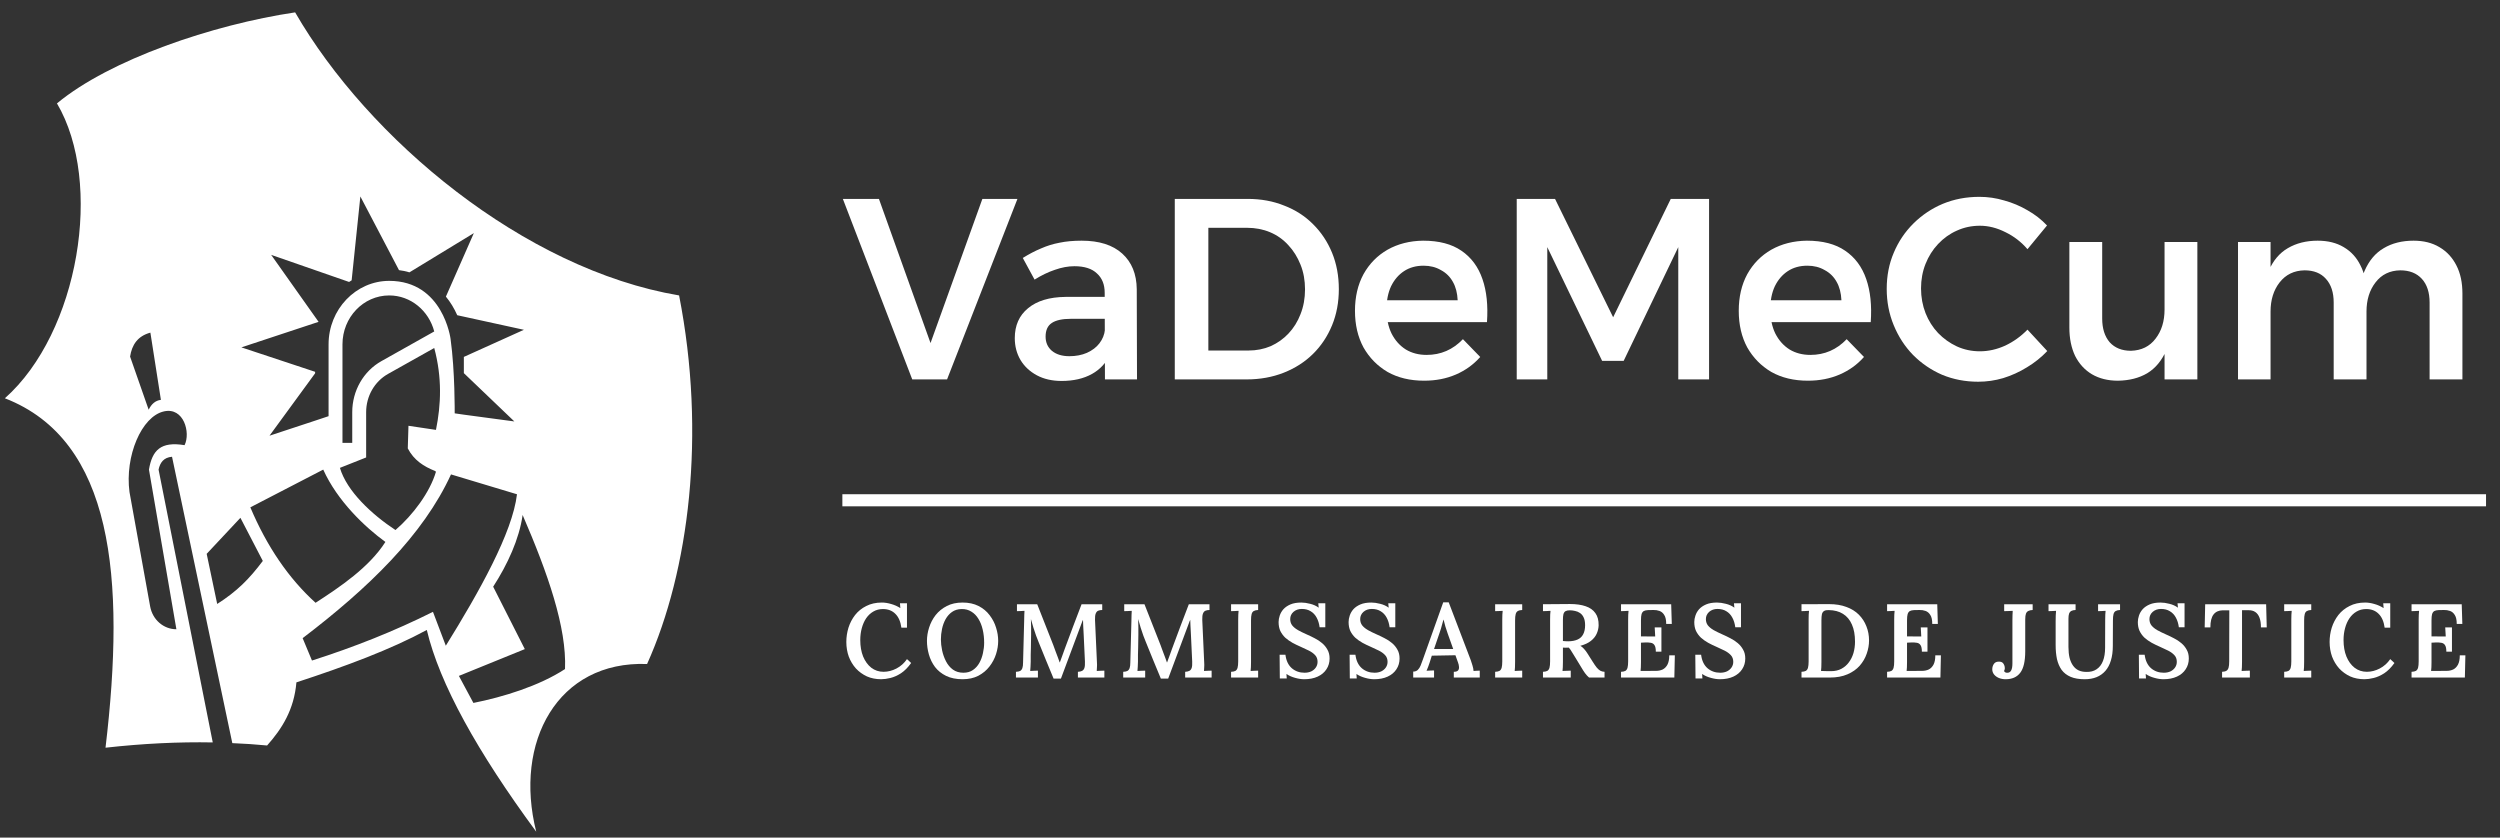<svg width="194" height="65" viewBox="0 0 194 65" fill="none" xmlns="http://www.w3.org/2000/svg">
<rect x="0" y="0" width="194" height="65" fill="#333333" stroke="none"/>
<path d="M181.094 23.479C181.094 22.692 180.893 22.078 180.491 21.638C180.102 21.198 179.551 20.978 178.838 20.978C178.022 20.991 177.375 21.305 176.896 21.918C176.429 22.519 176.195 23.272 176.195 24.179H175.515C175.515 22.886 175.69 21.838 176.04 21.038C176.39 20.224 176.889 19.631 177.537 19.257C178.197 18.87 178.969 18.677 179.85 18.677C180.64 18.677 181.313 18.843 181.871 19.177C182.441 19.511 182.875 19.984 183.173 20.598C183.484 21.198 183.64 21.925 183.64 22.779V29.442H181.094V23.479ZM188.537 23.479C188.537 22.692 188.337 22.078 187.935 21.638C187.533 21.198 186.976 20.978 186.263 20.978C185.447 20.991 184.805 21.305 184.339 21.918C183.873 22.519 183.64 23.272 183.64 24.179H182.96C182.96 22.886 183.135 21.838 183.484 21.038C183.834 20.224 184.333 19.631 184.981 19.257C185.629 18.87 186.399 18.677 187.294 18.677C188.071 18.677 188.738 18.843 189.296 19.177C189.866 19.511 190.306 19.984 190.617 20.598C190.928 21.198 191.084 21.925 191.084 22.779V29.442H188.537V23.479ZM173.669 18.777H176.195V29.442H173.669V18.777Z" fill="white"/>
<path d="M163.13 24.72C163.13 25.494 163.324 26.108 163.713 26.561C164.114 27.001 164.665 27.221 165.365 27.221C166.181 27.195 166.816 26.881 167.27 26.281C167.736 25.681 167.969 24.927 167.969 24.02H168.63C168.63 25.314 168.455 26.368 168.105 27.181C167.756 27.982 167.263 28.575 166.628 28.962C165.994 29.336 165.235 29.529 164.354 29.543C163.577 29.543 162.903 29.376 162.333 29.042C161.775 28.709 161.342 28.235 161.03 27.622C160.733 26.995 160.583 26.261 160.583 25.421V18.777H163.13V24.72ZM167.969 18.777H170.515V29.442H167.969V18.777Z" fill="white"/>
<path d="M157.332 19.337C156.852 18.777 156.282 18.337 155.622 18.017C154.961 17.683 154.3 17.517 153.639 17.517C153.004 17.517 152.409 17.643 151.851 17.897C151.307 18.137 150.821 18.484 150.393 18.937C149.979 19.377 149.655 19.891 149.422 20.478C149.189 21.065 149.072 21.698 149.072 22.379C149.072 23.059 149.189 23.7 149.422 24.3C149.655 24.887 149.979 25.4 150.393 25.84C150.821 26.281 151.307 26.628 151.851 26.881C152.409 27.134 153.004 27.261 153.639 27.261C154.3 27.261 154.954 27.114 155.602 26.821C156.25 26.514 156.827 26.101 157.332 25.58L158.868 27.241C158.414 27.721 157.889 28.142 157.293 28.502C156.711 28.862 156.095 29.142 155.447 29.342C154.812 29.529 154.164 29.622 153.503 29.622C152.506 29.622 151.572 29.442 150.705 29.082C149.849 28.709 149.097 28.195 148.449 27.541C147.815 26.888 147.316 26.121 146.954 25.24C146.59 24.36 146.409 23.419 146.409 22.419C146.409 21.405 146.59 20.471 146.954 19.617C147.316 18.75 147.828 17.99 148.488 17.336C149.15 16.683 149.907 16.176 150.763 15.816C151.631 15.456 152.577 15.275 153.6 15.275C154.261 15.275 154.903 15.369 155.525 15.556C156.16 15.729 156.762 15.982 157.332 16.316C157.902 16.636 158.408 17.03 158.849 17.497L157.332 19.337Z" fill="white"/>
<path d="M142.895 23.299C142.869 22.739 142.746 22.265 142.526 21.878C142.306 21.478 141.995 21.171 141.593 20.958C141.204 20.731 140.757 20.618 140.252 20.618C139.669 20.618 139.163 20.758 138.736 21.038C138.309 21.318 137.972 21.712 137.725 22.218C137.492 22.725 137.375 23.312 137.375 23.979C137.375 24.713 137.505 25.347 137.764 25.88C138.036 26.414 138.406 26.827 138.872 27.121C139.338 27.401 139.876 27.541 140.485 27.541C141.587 27.541 142.526 27.134 143.303 26.32L144.645 27.701C144.126 28.288 143.498 28.742 142.759 29.062C142.02 29.382 141.197 29.542 140.291 29.542C139.202 29.542 138.256 29.315 137.453 28.862C136.662 28.395 136.041 27.761 135.587 26.961C135.147 26.147 134.927 25.2 134.927 24.119C134.927 23.039 135.147 22.092 135.587 21.278C136.041 20.464 136.662 19.831 137.453 19.377C138.256 18.924 139.176 18.69 140.213 18.677C141.444 18.677 142.435 18.937 143.187 19.457C143.951 19.977 144.495 20.711 144.82 21.658C145.143 22.592 145.26 23.706 145.169 25H137.006V23.299H142.895Z" fill="white"/>
<path d="M117.698 15.435H120.671L125.18 24.62L129.651 15.435H132.624V29.442H130.234V19.177L125.997 28.002H124.325L120.069 19.177V29.442H117.698V15.435Z" fill="white"/>
<path d="M113.115 23.299C113.089 22.739 112.966 22.265 112.746 21.878C112.526 21.478 112.215 21.171 111.813 20.958C111.424 20.731 110.977 20.618 110.471 20.618C109.889 20.618 109.383 20.758 108.956 21.038C108.528 21.318 108.192 21.712 107.945 22.218C107.712 22.725 107.595 23.312 107.595 23.979C107.595 24.713 107.724 25.347 107.984 25.88C108.256 26.414 108.625 26.827 109.092 27.121C109.558 27.401 110.096 27.541 110.705 27.541C111.806 27.541 112.746 27.134 113.523 26.32L114.865 27.701C114.346 28.288 113.718 28.742 112.979 29.062C112.24 29.382 111.417 29.542 110.51 29.542C109.422 29.542 108.476 29.315 107.673 28.862C106.882 28.395 106.261 27.761 105.807 26.961C105.367 26.147 105.146 25.2 105.146 24.119C105.146 23.039 105.367 22.092 105.807 21.278C106.261 20.464 106.882 19.831 107.673 19.377C108.476 18.924 109.396 18.69 110.432 18.677C111.664 18.677 112.655 18.937 113.407 19.457C114.171 19.977 114.715 20.711 115.039 21.658C115.363 22.592 115.479 23.706 115.389 25H107.226V23.299H113.115Z" fill="white"/>
<path d="M96.819 15.435C97.856 15.435 98.802 15.609 99.657 15.956C100.525 16.289 101.27 16.77 101.892 17.396C102.527 18.023 103.019 18.764 103.369 19.617C103.719 20.471 103.894 21.412 103.894 22.439C103.894 23.453 103.719 24.387 103.369 25.24C103.019 26.094 102.527 26.834 101.892 27.461C101.257 28.088 100.499 28.575 99.618 28.922C98.737 29.269 97.778 29.442 96.742 29.442H91.163V15.435H96.819ZM96.877 27.201C97.499 27.201 98.076 27.088 98.608 26.861C99.139 26.621 99.598 26.294 99.987 25.881C100.389 25.454 100.7 24.953 100.92 24.38C101.153 23.793 101.27 23.152 101.27 22.459C101.27 21.752 101.153 21.112 100.92 20.538C100.687 19.951 100.37 19.444 99.968 19.017C99.566 18.577 99.093 18.244 98.549 18.017C98.004 17.79 97.409 17.677 96.761 17.677H93.768V27.201H96.877Z" fill="white"/>
<path d="M83.1 24.74C82.44 24.74 81.947 24.846 81.623 25.06C81.299 25.273 81.138 25.627 81.138 26.12C81.138 26.574 81.299 26.941 81.623 27.221C81.96 27.501 82.414 27.641 82.984 27.641C83.489 27.641 83.943 27.554 84.344 27.381C84.759 27.194 85.083 26.947 85.316 26.641C85.562 26.32 85.705 25.967 85.744 25.58L86.171 27.441C85.861 28.135 85.381 28.662 84.733 29.022C84.085 29.382 83.301 29.562 82.381 29.562C81.643 29.562 81.001 29.415 80.457 29.122C79.913 28.828 79.492 28.435 79.194 27.941C78.896 27.434 78.747 26.867 78.747 26.24C78.747 25.253 79.09 24.48 79.777 23.919C80.464 23.346 81.436 23.052 82.692 23.039H86.016V24.74H83.1ZM85.724 22.719C85.724 22.078 85.523 21.578 85.122 21.218C84.733 20.845 84.15 20.658 83.373 20.658C82.893 20.658 82.388 20.751 81.857 20.938C81.338 21.111 80.814 21.365 80.282 21.698L79.369 20.017C79.861 19.711 80.334 19.464 80.788 19.277C81.241 19.077 81.714 18.93 82.207 18.837C82.712 18.73 83.288 18.677 83.936 18.677C85.297 18.677 86.346 19.01 87.085 19.677C87.823 20.344 88.199 21.265 88.212 22.439L88.232 29.442H85.744L85.724 22.719Z" fill="white"/>
<path d="M65.406 15.435H68.205L72.209 26.621L76.232 15.435H78.953L73.492 29.442H70.79L65.406 15.435Z" fill="white"/>
<path d="M189.837 50.571C189.837 50.338 189.803 50.17 189.735 50.067C189.672 49.964 189.576 49.902 189.45 49.88C189.33 49.858 189.182 49.85 189.008 49.856L188.685 49.872V51.376C188.685 51.522 188.682 51.658 188.677 51.782C188.671 51.902 188.663 51.996 188.653 52.067L189.861 52.059C190.046 52.059 190.214 52.023 190.366 51.953C190.519 51.877 190.643 51.752 190.737 51.579C190.832 51.4 190.88 51.159 190.88 50.856H191.314L191.274 52.579H187.136V52.132C187.284 52.127 187.398 52.102 187.476 52.059C187.555 52.01 187.61 51.929 187.643 51.815C187.674 51.696 187.689 51.533 187.689 51.327V48.084C187.689 47.948 187.692 47.818 187.698 47.694C187.708 47.569 187.716 47.471 187.721 47.401C187.632 47.406 187.529 47.412 187.413 47.417C187.298 47.417 187.205 47.42 187.136 47.425V46.889H191.03L191.077 48.417H190.643C190.643 48.108 190.592 47.878 190.492 47.726C190.398 47.569 190.274 47.463 190.121 47.409C189.969 47.355 189.811 47.33 189.647 47.336L189.237 47.344C189.095 47.349 188.985 47.374 188.905 47.417C188.827 47.461 188.768 47.539 188.731 47.653C188.7 47.761 188.685 47.924 188.685 48.141V49.384L189.79 49.392L189.75 48.685H190.272V50.571H189.837Z" fill="white"/>
<path d="M185.049 48.709C184.986 48.237 184.83 47.88 184.584 47.636C184.336 47.386 184.015 47.262 183.62 47.262C183.341 47.262 183.091 47.327 182.87 47.457C182.654 47.581 182.47 47.755 182.318 47.977C182.17 48.194 182.056 48.449 181.978 48.741C181.899 49.029 181.859 49.337 181.859 49.668C181.859 50.15 181.933 50.576 182.081 50.944C182.233 51.313 182.444 51.603 182.712 51.814C182.986 52.025 183.305 52.131 183.668 52.131C184.005 52.131 184.336 52.047 184.662 51.879C184.994 51.706 185.268 51.462 185.483 51.147L185.808 51.448C185.56 51.795 185.297 52.06 185.018 52.245C184.739 52.424 184.465 52.546 184.196 52.611C183.933 52.676 183.694 52.708 183.478 52.708C183.072 52.708 182.704 52.635 182.373 52.489C182.047 52.337 181.762 52.131 181.52 51.871C181.283 51.605 181.099 51.299 180.967 50.952C180.841 50.6 180.778 50.221 180.778 49.814C180.778 49.44 180.832 49.072 180.943 48.709C181.059 48.346 181.231 48.018 181.457 47.725C181.688 47.432 181.978 47.199 182.325 47.026C182.672 46.847 183.075 46.758 183.534 46.758C183.765 46.758 184.007 46.796 184.259 46.872C184.512 46.942 184.749 47.048 184.97 47.189L184.938 46.815H185.483V48.709H185.049Z" fill="white"/>
<path d="M179.353 47.336C179.211 47.341 179.098 47.368 179.014 47.417C178.935 47.461 178.879 47.539 178.848 47.653C178.816 47.767 178.801 47.929 178.801 48.141V51.368C178.801 51.514 178.798 51.65 178.793 51.774C178.788 51.899 178.779 51.996 178.769 52.067C178.859 52.061 178.961 52.056 179.077 52.051C179.193 52.045 179.285 52.042 179.353 52.042V52.579H177.253V52.132C177.401 52.127 177.513 52.102 177.592 52.059C177.672 52.01 177.727 51.929 177.758 51.815C177.79 51.696 177.806 51.533 177.806 51.327V48.084C177.806 47.948 177.809 47.818 177.814 47.694C177.824 47.569 177.832 47.471 177.837 47.401C177.748 47.406 177.646 47.412 177.529 47.417C177.413 47.417 177.321 47.42 177.253 47.425V46.889H179.353V47.336Z" fill="white"/>
<path d="M175.449 48.685C175.449 48.382 175.412 48.133 175.339 47.937C175.265 47.737 175.154 47.588 175.007 47.49C174.865 47.393 174.683 47.347 174.463 47.352H173.981V51.368C173.981 51.514 173.978 51.65 173.973 51.774C173.967 51.899 173.959 51.996 173.949 52.067C174.049 52.061 174.162 52.056 174.289 52.051C174.42 52.045 174.52 52.042 174.589 52.042V52.579H172.433V52.132C172.58 52.127 172.694 52.099 172.772 52.051C172.851 52.002 172.906 51.92 172.938 51.807C172.97 51.693 172.986 51.533 172.986 51.327L172.994 47.36H172.48C172.17 47.366 171.933 47.474 171.77 47.685C171.607 47.897 171.525 48.23 171.525 48.685H171.083L171.122 46.889H175.852L175.899 48.685H175.449Z" fill="white"/>
<path d="M169.079 48.676C169.042 48.389 168.965 48.14 168.849 47.928C168.734 47.712 168.578 47.546 168.383 47.432C168.194 47.313 167.965 47.254 167.696 47.254C167.439 47.254 167.222 47.33 167.049 47.481C166.88 47.633 166.796 47.82 166.796 48.042C166.796 48.226 166.846 48.386 166.946 48.522C167.051 48.657 167.202 48.782 167.396 48.896C167.591 49.004 167.823 49.118 168.092 49.237C168.292 49.324 168.494 49.421 168.699 49.53C168.905 49.633 169.094 49.757 169.268 49.904C169.442 50.05 169.581 50.221 169.687 50.416C169.796 50.605 169.852 50.833 169.852 51.099C169.852 51.413 169.77 51.692 169.607 51.936C169.45 52.18 169.223 52.369 168.928 52.505C168.634 52.64 168.286 52.708 167.886 52.708C167.665 52.708 167.43 52.673 167.183 52.602C166.936 52.537 166.709 52.437 166.505 52.302L166.528 52.651H165.991L165.975 50.806H166.425C166.483 51.267 166.649 51.616 166.922 51.855C167.196 52.088 167.525 52.204 167.91 52.204C168.104 52.204 168.278 52.169 168.431 52.099C168.583 52.023 168.702 51.922 168.786 51.798C168.876 51.668 168.92 51.521 168.92 51.359C168.92 51.147 168.857 50.974 168.731 50.839C168.605 50.703 168.444 50.587 168.249 50.489C168.055 50.391 167.852 50.297 167.641 50.204C167.404 50.102 167.181 49.993 166.97 49.879C166.759 49.76 166.573 49.627 166.409 49.481C166.252 49.329 166.125 49.156 166.031 48.961C165.941 48.766 165.896 48.535 165.896 48.27C165.896 48.113 165.926 47.947 165.983 47.774C166.041 47.595 166.135 47.43 166.268 47.278C166.404 47.126 166.586 47.002 166.812 46.904C167.039 46.807 167.32 46.758 167.657 46.758C167.867 46.758 168.097 46.79 168.344 46.855C168.597 46.915 168.817 47.015 169.008 47.156L168.976 46.815H169.521V48.676H169.079Z" fill="white"/>
<path d="M161.065 47.336C160.928 47.341 160.818 47.366 160.734 47.409C160.655 47.452 160.597 47.523 160.56 47.62C160.529 47.712 160.512 47.845 160.512 48.019V50.197C160.512 50.522 160.542 50.807 160.6 51.051C160.663 51.289 160.752 51.49 160.868 51.652C160.984 51.815 161.126 51.937 161.294 52.018C161.468 52.099 161.668 52.14 161.895 52.14C162.21 52.151 162.476 52.083 162.692 51.937C162.913 51.791 163.079 51.576 163.189 51.295C163.3 51.013 163.356 50.669 163.356 50.262L163.363 48.084C163.363 47.948 163.365 47.818 163.371 47.694C163.376 47.569 163.384 47.471 163.394 47.401C163.305 47.406 163.202 47.412 163.086 47.417C162.971 47.417 162.879 47.42 162.811 47.425V46.889H164.516V47.336C164.373 47.341 164.261 47.368 164.176 47.417C164.098 47.461 164.042 47.539 164.01 47.653C163.979 47.767 163.964 47.929 163.964 48.141L163.955 50.124C163.955 50.552 163.905 50.929 163.805 51.254C163.71 51.574 163.568 51.842 163.379 52.059C163.189 52.276 162.96 52.438 162.692 52.547C162.423 52.655 162.118 52.709 161.776 52.709C161.339 52.709 160.973 52.647 160.679 52.522C160.389 52.397 160.157 52.219 159.984 51.986C159.815 51.747 159.695 51.468 159.621 51.148C159.552 50.823 159.518 50.46 159.518 50.059V48.197C159.518 48.057 159.521 47.91 159.526 47.758C159.536 47.601 159.544 47.482 159.55 47.401C159.459 47.406 159.358 47.412 159.241 47.417C159.125 47.417 159.033 47.42 158.965 47.425V46.889H161.065V47.336Z" fill="white"/>
<path d="M155.634 52.709C155.445 52.709 155.271 52.676 155.113 52.611C154.96 52.547 154.837 52.457 154.742 52.343C154.647 52.224 154.6 52.089 154.6 51.937C154.6 51.785 154.64 51.65 154.718 51.53C154.797 51.411 154.916 51.349 155.074 51.343C155.253 51.333 155.379 51.379 155.453 51.482C155.527 51.584 155.566 51.696 155.571 51.815C155.576 51.853 155.574 51.896 155.563 51.945C155.553 51.994 155.537 52.037 155.516 52.075C155.542 52.129 155.584 52.167 155.642 52.189C155.705 52.205 155.75 52.211 155.776 52.205C155.902 52.205 155.998 52.148 156.061 52.034C156.129 51.92 156.164 51.734 156.164 51.473V48.124C156.164 47.989 156.166 47.856 156.171 47.726C156.176 47.596 156.182 47.488 156.187 47.401C156.087 47.406 155.971 47.412 155.839 47.417C155.713 47.417 155.608 47.42 155.524 47.425V46.889H157.734V47.336C157.597 47.341 157.488 47.366 157.403 47.409C157.319 47.447 157.255 47.517 157.214 47.62C157.177 47.723 157.158 47.875 157.158 48.076V50.539C157.158 51.314 157.029 51.869 156.772 52.205C156.518 52.541 156.139 52.709 155.634 52.709Z" fill="white"/>
<path d="M149.138 50.571C149.138 50.338 149.104 50.17 149.035 50.067C148.972 49.964 148.878 49.902 148.751 49.88C148.63 49.858 148.482 49.85 148.309 49.856L147.985 49.872V51.376C147.985 51.522 147.983 51.658 147.977 51.782C147.972 51.902 147.965 51.996 147.954 52.067L149.161 52.059C149.346 52.059 149.515 52.023 149.667 51.953C149.82 51.877 149.943 51.752 150.038 51.579C150.133 51.4 150.18 51.159 150.18 50.856H150.614L150.576 52.579H146.438V52.132C146.585 52.127 146.698 52.102 146.778 52.059C146.856 52.01 146.912 51.929 146.943 51.815C146.975 51.696 146.99 51.533 146.99 51.327V48.084C146.99 47.948 146.993 47.818 146.998 47.694C147.009 47.569 147.017 47.471 147.022 47.401C146.932 47.406 146.83 47.412 146.715 47.417C146.598 47.417 146.506 47.42 146.438 47.425V46.889H150.331L150.377 48.417H149.943C149.943 48.108 149.894 47.878 149.794 47.726C149.699 47.569 149.575 47.463 149.423 47.409C149.27 47.355 149.112 47.33 148.949 47.336L148.538 47.344C148.396 47.349 148.285 47.374 148.207 47.417C148.128 47.461 148.07 47.539 148.033 47.653C148.002 47.761 147.985 47.924 147.985 48.141V49.384L149.09 49.392L149.052 48.685H149.572V50.571H149.138Z" fill="white"/>
<path d="M139.796 52.131C139.944 52.126 140.056 52.101 140.135 52.058C140.215 52.009 140.27 51.928 140.301 51.814C140.333 51.695 140.349 51.532 140.349 51.326V48.083C140.349 47.947 140.351 47.818 140.356 47.693C140.367 47.568 140.375 47.471 140.38 47.4C140.29 47.406 140.188 47.411 140.072 47.416C139.956 47.416 139.864 47.419 139.796 47.425V46.888L141.944 46.88C142.449 46.88 142.893 46.953 143.278 47.099C143.668 47.24 143.991 47.441 144.249 47.701C144.507 47.961 144.702 48.262 144.833 48.603C144.97 48.945 145.038 49.31 145.038 49.701C145.038 50.042 144.978 50.383 144.857 50.725C144.741 51.066 144.559 51.378 144.313 51.66C144.07 51.936 143.754 52.158 143.365 52.326C142.981 52.494 142.522 52.578 141.991 52.578H139.796V52.131ZM141.343 51.367C141.343 51.513 141.34 51.649 141.335 51.773C141.331 51.898 141.322 51.996 141.312 52.066C141.396 52.066 141.488 52.069 141.588 52.074C141.688 52.074 141.785 52.077 141.88 52.082C141.975 52.082 142.046 52.082 142.093 52.082C142.399 52.082 142.667 52.02 142.899 51.895C143.13 51.771 143.323 51.603 143.475 51.392C143.634 51.18 143.751 50.939 143.831 50.668C143.909 50.392 143.949 50.102 143.949 49.798C143.949 49.262 143.868 48.815 143.705 48.457C143.546 48.094 143.317 47.82 143.017 47.636C142.718 47.446 142.347 47.349 141.904 47.343C141.757 47.338 141.64 47.359 141.557 47.408C141.472 47.457 141.414 47.538 141.383 47.652C141.357 47.766 141.343 47.926 141.343 48.132V51.367Z" fill="white"/>
<path d="M134.658 48.676C134.621 48.389 134.546 48.14 134.429 47.928C134.314 47.712 134.158 47.546 133.964 47.432C133.774 47.313 133.545 47.254 133.277 47.254C133.019 47.254 132.803 47.33 132.629 47.481C132.461 47.633 132.377 47.82 132.377 48.042C132.377 48.226 132.426 48.386 132.526 48.522C132.632 48.657 132.782 48.782 132.977 48.896C133.171 49.004 133.403 49.118 133.672 49.237C133.872 49.324 134.075 49.421 134.28 49.53C134.485 49.633 134.674 49.757 134.848 49.904C135.022 50.05 135.162 50.221 135.266 50.416C135.377 50.605 135.433 50.833 135.433 51.099C135.433 51.413 135.351 51.692 135.188 51.936C135.029 52.18 134.803 52.369 134.509 52.505C134.214 52.64 133.867 52.708 133.467 52.708C133.245 52.708 133.011 52.673 132.763 52.602C132.516 52.537 132.289 52.437 132.084 52.302L132.108 52.651H131.572L131.555 50.806H132.006C132.063 51.267 132.229 51.616 132.503 51.855C132.777 52.088 133.105 52.204 133.49 52.204C133.685 52.204 133.858 52.169 134.011 52.099C134.164 52.023 134.282 51.922 134.366 51.798C134.455 51.668 134.501 51.521 134.501 51.359C134.501 51.147 134.438 50.974 134.311 50.839C134.184 50.703 134.024 50.587 133.83 50.489C133.635 50.391 133.432 50.297 133.222 50.204C132.985 50.102 132.76 49.993 132.551 49.879C132.34 49.76 132.153 49.627 131.99 49.481C131.832 49.329 131.706 49.156 131.61 48.961C131.521 48.766 131.476 48.535 131.476 48.27C131.476 48.113 131.505 47.947 131.564 47.774C131.621 47.595 131.716 47.43 131.847 47.278C131.984 47.126 132.166 47.002 132.392 46.904C132.619 46.807 132.9 46.758 133.237 46.758C133.448 46.758 133.676 46.79 133.924 46.855C134.177 46.915 134.398 47.015 134.587 47.156L134.555 46.815H135.1V48.676H134.658Z" fill="white"/>
<path d="M128.492 50.571C128.492 50.338 128.458 50.17 128.39 50.067C128.326 49.964 128.231 49.902 128.105 49.88C127.984 49.858 127.837 49.85 127.663 49.856L127.339 49.872V51.376C127.339 51.522 127.337 51.658 127.331 51.782C127.326 51.902 127.318 51.996 127.308 52.067L128.516 52.059C128.699 52.059 128.868 52.023 129.021 51.953C129.173 51.877 129.297 51.752 129.392 51.579C129.486 51.4 129.534 51.159 129.534 50.856H129.968L129.929 52.579H125.791V52.132C125.939 52.127 126.052 52.102 126.131 52.059C126.21 52.01 126.265 51.929 126.296 51.815C126.328 51.696 126.344 51.533 126.344 51.327V48.084C126.344 47.948 126.347 47.818 126.352 47.694C126.362 47.569 126.37 47.471 126.376 47.401C126.287 47.406 126.184 47.412 126.068 47.417C125.952 47.417 125.86 47.42 125.791 47.425V46.889H129.684L129.731 48.417H129.297C129.297 48.108 129.247 47.878 129.147 47.726C129.052 47.569 128.929 47.463 128.776 47.409C128.624 47.355 128.465 47.33 128.302 47.336L127.891 47.344C127.749 47.349 127.639 47.374 127.56 47.417C127.481 47.461 127.423 47.539 127.386 47.653C127.355 47.761 127.339 47.924 127.339 48.141V49.384L128.444 49.392L128.405 48.685H128.926V50.571H128.492Z" fill="white"/>
<path d="M119.735 52.579V52.132C119.883 52.126 119.996 52.102 120.075 52.058C120.154 52.01 120.209 51.928 120.241 51.815C120.272 51.695 120.288 51.533 120.288 51.327V48.083C120.288 47.948 120.29 47.818 120.295 47.693C120.306 47.569 120.314 47.471 120.32 47.401C120.23 47.406 120.127 47.411 120.012 47.417C119.896 47.417 119.804 47.419 119.735 47.425V46.888C120.083 46.883 120.43 46.88 120.777 46.88C121.13 46.875 121.48 46.872 121.827 46.872C122.307 46.872 122.712 46.929 123.043 47.043C123.38 47.157 123.633 47.336 123.802 47.579C123.976 47.818 124.059 48.132 124.054 48.522C124.049 48.745 123.999 48.961 123.904 49.173C123.81 49.384 123.659 49.571 123.454 49.733C123.249 49.896 122.975 50.023 122.633 50.116C122.733 50.17 122.828 50.248 122.917 50.351C123.012 50.454 123.099 50.568 123.177 50.693L123.604 51.367C123.71 51.535 123.807 51.676 123.896 51.79C123.985 51.898 124.078 51.983 124.173 52.042C124.267 52.096 124.381 52.126 124.512 52.132V52.579H123.312C123.202 52.486 123.096 52.373 122.997 52.237C122.901 52.102 122.801 51.945 122.696 51.766L122.127 50.831C122.059 50.717 121.993 50.611 121.93 50.514C121.873 50.411 121.807 50.324 121.733 50.254C121.648 50.259 121.573 50.262 121.504 50.262C121.436 50.262 121.362 50.259 121.283 50.254V51.359C121.283 51.511 121.28 51.649 121.274 51.774C121.27 51.898 121.262 51.996 121.251 52.066C121.309 52.061 121.377 52.058 121.456 52.058C121.541 52.053 121.622 52.05 121.701 52.05C121.78 52.045 121.844 52.042 121.89 52.042V52.579H119.735ZM121.693 49.766C121.988 49.761 122.23 49.715 122.42 49.628C122.615 49.541 122.76 49.406 122.854 49.221C122.954 49.037 123.004 48.801 123.004 48.514C123.004 48.27 122.967 48.072 122.894 47.921C122.825 47.769 122.73 47.653 122.609 47.571C122.493 47.49 122.364 47.436 122.222 47.409C122.085 47.376 121.949 47.36 121.812 47.36C121.675 47.36 121.567 47.382 121.488 47.425C121.409 47.468 121.354 47.547 121.322 47.661C121.296 47.769 121.283 47.918 121.283 48.108V49.742C121.346 49.747 121.411 49.752 121.48 49.758C121.548 49.763 121.619 49.766 121.693 49.766Z" fill="white"/>
<path d="M118.123 47.336C117.982 47.341 117.868 47.368 117.784 47.417C117.705 47.461 117.65 47.539 117.618 47.653C117.587 47.767 117.571 47.929 117.571 48.141V51.368C117.571 51.514 117.569 51.65 117.563 51.774C117.558 51.899 117.55 51.996 117.54 52.067C117.629 52.061 117.732 52.056 117.848 52.051C117.963 52.045 118.055 52.042 118.123 52.042V52.579H116.023V52.132C116.171 52.127 116.284 52.102 116.363 52.059C116.442 52.01 116.497 51.929 116.529 51.815C116.561 51.696 116.576 51.533 116.576 51.327V48.084C116.576 47.948 116.579 47.818 116.584 47.694C116.595 47.569 116.602 47.471 116.608 47.401C116.518 47.406 116.416 47.412 116.3 47.417C116.184 47.417 116.091 47.42 116.023 47.425V46.889H118.123V47.336Z" fill="white"/>
<path d="M109.665 52.579V52.115C109.813 52.115 109.931 52.072 110.021 51.985C110.11 51.899 110.184 51.785 110.241 51.644C110.299 51.498 110.36 51.335 110.423 51.156L111.994 46.742H112.421L114.134 51.237C114.165 51.33 114.208 51.46 114.26 51.628C114.313 51.796 114.342 51.942 114.347 52.067C114.436 52.061 114.524 52.056 114.608 52.05C114.692 52.045 114.765 52.042 114.829 52.042V52.579H112.815V52.132C112.978 52.132 113.089 52.096 113.147 52.026C113.205 51.956 113.229 51.864 113.218 51.75C113.212 51.636 113.186 51.519 113.139 51.4L112.941 50.847L111.109 50.88L110.937 51.425C110.904 51.517 110.868 51.622 110.826 51.742C110.783 51.855 110.741 51.958 110.7 52.05C110.794 52.045 110.897 52.04 111.007 52.034C111.123 52.029 111.215 52.026 111.283 52.026V52.579H109.665ZM111.283 50.36H112.768L112.342 49.165C112.279 48.98 112.218 48.796 112.16 48.612C112.107 48.422 112.062 48.249 112.025 48.092H112.01C111.979 48.2 111.939 48.341 111.891 48.514C111.85 48.688 111.789 48.886 111.71 49.108L111.283 50.36Z" fill="white"/>
<path d="M107.833 48.676C107.796 48.389 107.72 48.14 107.604 47.928C107.488 47.712 107.333 47.546 107.138 47.432C106.948 47.313 106.72 47.254 106.451 47.254C106.194 47.254 105.977 47.33 105.804 47.481C105.635 47.633 105.551 47.82 105.551 48.042C105.551 48.226 105.601 48.386 105.701 48.522C105.806 48.657 105.957 48.782 106.151 48.896C106.346 49.004 106.577 49.118 106.846 49.237C107.046 49.324 107.248 49.421 107.454 49.53C107.659 49.633 107.849 49.757 108.023 49.904C108.196 50.05 108.335 50.221 108.441 50.416C108.551 50.605 108.606 50.833 108.606 51.099C108.606 51.413 108.525 51.692 108.362 51.936C108.204 52.18 107.978 52.369 107.683 52.505C107.388 52.64 107.041 52.708 106.64 52.708C106.42 52.708 106.185 52.673 105.938 52.602C105.69 52.537 105.464 52.437 105.259 52.302L105.282 52.651H104.745L104.73 50.806H105.18C105.238 51.267 105.404 51.616 105.678 51.855C105.951 52.088 106.28 52.204 106.665 52.204C106.859 52.204 107.033 52.169 107.185 52.099C107.338 52.023 107.456 51.922 107.541 51.798C107.63 51.668 107.675 51.521 107.675 51.359C107.675 51.147 107.612 50.974 107.485 50.839C107.359 50.703 107.199 50.587 107.004 50.489C106.809 50.391 106.606 50.297 106.396 50.204C106.159 50.102 105.935 49.993 105.724 49.879C105.515 49.76 105.327 49.627 105.164 49.481C105.007 49.329 104.879 49.156 104.785 48.961C104.696 48.766 104.651 48.535 104.651 48.27C104.651 48.113 104.68 47.947 104.738 47.774C104.796 47.595 104.89 47.43 105.022 47.278C105.159 47.126 105.341 47.002 105.567 46.904C105.793 46.807 106.075 46.758 106.411 46.758C106.622 46.758 106.851 46.79 107.099 46.855C107.351 46.915 107.572 47.015 107.762 47.156L107.73 46.815H108.275V48.676H107.833Z" fill="white"/>
<path d="M102.402 48.676C102.365 48.389 102.288 48.14 102.172 47.928C102.057 47.712 101.901 47.546 101.707 47.432C101.517 47.313 101.288 47.254 101.019 47.254C100.762 47.254 100.546 47.33 100.372 47.481C100.203 47.633 100.12 47.82 100.12 48.042C100.12 48.226 100.169 48.386 100.269 48.522C100.374 48.657 100.525 48.782 100.719 48.896C100.914 49.004 101.146 49.118 101.415 49.237C101.615 49.324 101.817 49.421 102.023 49.53C102.228 49.633 102.417 49.757 102.591 49.904C102.765 50.05 102.904 50.221 103.01 50.416C103.12 50.605 103.176 50.833 103.176 51.099C103.176 51.413 103.094 51.692 102.931 51.936C102.773 52.18 102.546 52.369 102.251 52.505C101.957 52.64 101.609 52.708 101.209 52.708C100.988 52.708 100.754 52.673 100.506 52.602C100.259 52.537 100.032 52.437 99.828 52.302L99.851 52.651H99.314L99.298 50.806H99.749C99.806 51.267 99.972 51.616 100.246 51.855C100.52 52.088 100.848 52.204 101.233 52.204C101.427 52.204 101.601 52.169 101.754 52.099C101.906 52.023 102.025 51.922 102.109 51.798C102.199 51.668 102.243 51.521 102.243 51.359C102.243 51.147 102.18 50.974 102.054 50.839C101.928 50.703 101.767 50.587 101.572 50.489C101.378 50.391 101.175 50.297 100.964 50.204C100.728 50.102 100.504 49.993 100.293 49.879C100.083 49.76 99.895 49.627 99.732 49.481C99.575 49.329 99.449 49.156 99.353 48.961C99.264 48.766 99.219 48.535 99.219 48.27C99.219 48.113 99.249 47.947 99.306 47.774C99.364 47.595 99.459 47.43 99.591 47.278C99.728 47.126 99.909 47.002 100.135 46.904C100.362 46.807 100.643 46.758 100.981 46.758C101.19 46.758 101.42 46.79 101.667 46.855C101.92 46.915 102.141 47.015 102.331 47.156L102.299 46.815H102.844V48.676H102.402Z" fill="white"/>
<path d="M97.631 47.336C97.489 47.341 97.376 47.368 97.292 47.417C97.213 47.461 97.157 47.539 97.126 47.653C97.094 47.767 97.079 47.929 97.079 48.141V51.368C97.079 51.514 97.076 51.65 97.071 51.774C97.065 51.899 97.058 51.996 97.047 52.067C97.137 52.061 97.239 52.056 97.355 52.051C97.471 52.045 97.563 52.042 97.631 52.042V52.579H95.531V52.132C95.678 52.127 95.792 52.102 95.871 52.059C95.95 52.01 96.005 51.929 96.036 51.815C96.068 51.696 96.084 51.533 96.084 51.327V48.084C96.084 47.948 96.086 47.818 96.092 47.694C96.102 47.569 96.11 47.471 96.115 47.401C96.026 47.406 95.923 47.412 95.807 47.417C95.692 47.417 95.6 47.42 95.531 47.425V46.889H97.631V47.336Z" fill="white"/>
<path d="M90.082 52.66C89.887 52.178 89.69 51.701 89.49 51.23C89.295 50.753 89.1 50.273 88.906 49.791C88.853 49.666 88.793 49.512 88.724 49.327C88.656 49.143 88.587 48.94 88.519 48.718C88.45 48.496 88.385 48.268 88.321 48.035C88.332 48.257 88.337 48.468 88.337 48.669C88.342 48.864 88.342 49.054 88.337 49.238C88.337 49.384 88.335 49.544 88.329 49.718C88.329 49.891 88.327 50.07 88.321 50.254C88.316 50.438 88.311 50.625 88.306 50.815C88.306 50.999 88.306 51.178 88.306 51.352C88.3 51.487 88.295 51.62 88.29 51.75C88.284 51.88 88.277 51.986 88.266 52.067C88.361 52.061 88.466 52.056 88.582 52.051C88.703 52.045 88.798 52.042 88.866 52.042V52.579H87.161V52.132C87.297 52.127 87.405 52.105 87.484 52.067C87.563 52.023 87.621 51.95 87.658 51.847C87.695 51.744 87.713 51.598 87.713 51.408L87.8 48.1C87.805 47.965 87.808 47.834 87.808 47.71C87.813 47.585 87.819 47.482 87.824 47.401C87.74 47.406 87.64 47.412 87.524 47.417C87.408 47.417 87.313 47.42 87.24 47.425V46.889H88.811L90.058 50.059C90.111 50.2 90.166 50.352 90.224 50.514C90.287 50.677 90.348 50.837 90.406 50.994C90.464 51.151 90.514 51.289 90.556 51.408H90.564C90.632 51.235 90.698 51.056 90.761 50.872C90.824 50.682 90.887 50.506 90.951 50.343C91.161 49.769 91.374 49.197 91.59 48.628C91.811 48.054 92.032 47.474 92.253 46.889H93.856V47.336C93.735 47.336 93.63 47.355 93.54 47.393C93.456 47.431 93.393 47.504 93.351 47.612C93.309 47.715 93.29 47.878 93.296 48.1L93.446 51.408C93.456 51.538 93.456 51.663 93.446 51.782C93.441 51.902 93.435 51.996 93.43 52.067C93.519 52.056 93.622 52.051 93.738 52.051C93.859 52.045 93.954 52.042 94.022 52.042V52.579H91.969V52.132C92.101 52.127 92.209 52.102 92.293 52.059C92.377 52.015 92.438 51.94 92.475 51.831C92.511 51.717 92.525 51.552 92.514 51.335L92.419 49.295C92.419 49.224 92.414 49.121 92.403 48.986C92.393 48.85 92.385 48.704 92.38 48.547C92.375 48.39 92.369 48.241 92.364 48.1C92.348 48.138 92.33 48.176 92.309 48.214C92.293 48.252 92.28 48.29 92.269 48.328L90.651 52.66H90.082Z" fill="white"/>
<path d="M81.759 52.66C81.564 52.178 81.367 51.701 81.167 51.23C80.972 50.753 80.777 50.273 80.582 49.791C80.53 49.666 80.469 49.512 80.401 49.327C80.332 49.143 80.264 48.94 80.196 48.718C80.127 48.496 80.061 48.268 79.998 48.035C80.009 48.257 80.014 48.468 80.014 48.669C80.019 48.864 80.019 49.054 80.014 49.238C80.014 49.384 80.011 49.544 80.006 49.718C80.006 49.891 80.004 50.07 79.998 50.254C79.993 50.438 79.988 50.625 79.983 50.815C79.983 50.999 79.983 51.178 79.983 51.352C79.977 51.487 79.972 51.62 79.967 51.75C79.962 51.88 79.954 51.986 79.943 52.067C80.038 52.061 80.143 52.056 80.259 52.051C80.38 52.045 80.475 52.042 80.543 52.042V52.579H78.838V52.132C78.975 52.127 79.082 52.105 79.161 52.067C79.24 52.023 79.298 51.95 79.335 51.847C79.372 51.744 79.39 51.598 79.39 51.408L79.477 48.1C79.482 47.965 79.485 47.834 79.485 47.71C79.49 47.585 79.496 47.482 79.501 47.401C79.417 47.406 79.317 47.412 79.201 47.417C79.085 47.417 78.99 47.42 78.916 47.425V46.889H80.488L81.735 50.059C81.788 50.2 81.843 50.352 81.901 50.514C81.964 50.677 82.025 50.837 82.083 50.994C82.141 51.151 82.191 51.289 82.233 51.408H82.241C82.309 51.235 82.375 51.056 82.438 50.872C82.501 50.682 82.564 50.506 82.628 50.343C82.838 49.769 83.051 49.197 83.267 48.628C83.488 48.054 83.709 47.474 83.93 46.889H85.533V47.336C85.412 47.336 85.307 47.355 85.217 47.393C85.133 47.431 85.07 47.504 85.028 47.612C84.986 47.715 84.967 47.878 84.973 48.1L85.123 51.408C85.133 51.538 85.133 51.663 85.123 51.782C85.117 51.902 85.112 51.996 85.107 52.067C85.196 52.056 85.299 52.051 85.415 52.051C85.536 52.045 85.631 52.042 85.699 52.042V52.579H83.646V52.132C83.778 52.127 83.886 52.102 83.97 52.059C84.054 52.015 84.115 51.94 84.151 51.831C84.188 51.717 84.201 51.552 84.191 51.335L84.096 49.295C84.096 49.224 84.091 49.121 84.08 48.986C84.07 48.85 84.062 48.704 84.057 48.547C84.052 48.39 84.046 48.241 84.041 48.1C84.025 48.138 84.007 48.176 83.986 48.214C83.97 48.252 83.957 48.29 83.946 48.328L82.328 52.66H81.759Z" fill="white"/>
<path d="M74.696 52.708C74.196 52.708 73.769 52.621 73.416 52.448C73.064 52.275 72.777 52.044 72.556 51.757C72.34 51.464 72.182 51.142 72.082 50.79C71.982 50.438 71.932 50.085 71.932 49.733C71.932 49.392 71.987 49.047 72.098 48.701C72.209 48.348 72.377 48.026 72.603 47.733C72.835 47.441 73.124 47.205 73.472 47.026C73.819 46.847 74.227 46.758 74.696 46.758C75.175 46.758 75.588 46.847 75.935 47.026C76.288 47.205 76.575 47.443 76.796 47.741C77.022 48.034 77.188 48.354 77.293 48.701C77.404 49.047 77.459 49.392 77.459 49.733C77.459 50.069 77.404 50.41 77.293 50.757C77.183 51.104 77.012 51.426 76.78 51.724C76.554 52.017 76.267 52.256 75.919 52.44C75.572 52.619 75.164 52.708 74.696 52.708ZM74.759 52.204C75.054 52.204 75.301 52.134 75.501 51.993C75.706 51.852 75.872 51.668 75.999 51.44C76.125 51.212 76.217 50.963 76.275 50.692C76.338 50.416 76.37 50.145 76.37 49.879C76.37 49.516 76.333 49.178 76.259 48.863C76.185 48.543 76.075 48.264 75.927 48.026C75.785 47.787 75.604 47.6 75.383 47.465C75.162 47.324 74.906 47.256 74.617 47.262C74.327 47.267 74.08 47.343 73.874 47.489C73.674 47.63 73.509 47.817 73.377 48.05C73.251 48.278 73.159 48.53 73.101 48.806C73.043 49.083 73.014 49.354 73.014 49.619C73.014 49.89 73.046 50.175 73.109 50.473C73.172 50.771 73.272 51.053 73.409 51.318C73.546 51.584 73.724 51.798 73.945 51.96C74.172 52.123 74.443 52.204 74.759 52.204Z" fill="white"/>
<path d="M69.947 48.709C69.884 48.237 69.729 47.88 69.481 47.636C69.234 47.386 68.913 47.262 68.518 47.262C68.239 47.262 67.989 47.327 67.768 47.457C67.552 47.581 67.368 47.755 67.215 47.977C67.068 48.194 66.955 48.449 66.876 48.741C66.797 49.029 66.757 49.337 66.757 49.668C66.757 50.15 66.831 50.576 66.978 50.944C67.131 51.313 67.342 51.603 67.61 51.814C67.884 52.025 68.202 52.131 68.565 52.131C68.902 52.131 69.234 52.047 69.56 51.879C69.892 51.706 70.166 51.462 70.381 51.147L70.705 51.448C70.458 51.795 70.195 52.06 69.916 52.245C69.637 52.424 69.363 52.546 69.094 52.611C68.831 52.676 68.592 52.708 68.376 52.708C67.971 52.708 67.602 52.635 67.271 52.489C66.944 52.337 66.66 52.131 66.418 51.871C66.181 51.605 65.997 51.299 65.865 50.952C65.739 50.6 65.675 50.221 65.675 49.814C65.675 49.44 65.731 49.072 65.841 48.709C65.957 48.346 66.128 48.018 66.355 47.725C66.586 47.432 66.876 47.199 67.223 47.026C67.571 46.847 67.973 46.758 68.431 46.758C68.663 46.758 68.905 46.796 69.158 46.872C69.41 46.942 69.647 47.048 69.868 47.189L69.837 46.815H70.381V48.709H69.947Z" fill="white"/>
<path d="M52.698 22.926C40.655 20.89 28.577 10.787 22.902 0.96C16.505 1.914 8.532 4.617 4.42 8.023C8.054 14.175 6.118 25.812 0.379 30.906C8.783 34.172 9.757 44.831 8.188 58.022C11.092 57.697 13.863 57.563 16.51 57.612L12.305 36.441C12.422 35.897 12.702 35.499 13.349 35.444L18.027 57.667C18.942 57.703 19.84 57.765 20.727 57.85C21.881 56.554 22.82 55.074 23.001 52.952C26.798 51.711 30.321 50.402 33.12 48.885C34.111 53.062 37.045 58.34 41.611 64.54C39.856 57.587 43.268 51.264 50.214 51.527C53.474 44.287 54.809 33.701 52.698 22.926ZM21.042 19.777L27.09 21.88C27.154 21.837 27.218 21.795 27.288 21.752L27.964 15.245L30.962 20.963C31.236 20.994 31.504 21.055 31.773 21.134L36.771 18.089L34.601 23.018C34.957 23.446 35.249 23.935 35.482 24.461L40.655 25.592L35.995 27.696V28.956L39.914 32.704L35.995 32.178L35.284 32.075C35.284 32.075 35.313 28.803 34.963 26.296C34.963 26.296 34.391 21.795 30.204 21.795C27.609 21.795 25.497 24.008 25.497 26.724V32.295L24.453 32.643L20.913 33.811L24.453 28.968V28.852L18.732 26.956L24.722 24.975L21.042 19.777ZM33.756 36.545L33.831 36.606C33.365 38.196 32.047 39.963 30.688 41.131C28.851 39.92 26.915 38.123 26.378 36.306L28.413 35.499V31.983C28.413 30.741 29.067 29.604 30.111 29.017L33.697 27.005C34.315 29.304 34.228 31.396 33.831 33.359L31.697 33.041L31.644 34.796C32.123 35.719 32.892 36.202 33.756 36.545ZM26.576 34.368V26.724C26.576 24.626 28.198 22.926 30.204 22.926C31.872 22.926 33.277 24.112 33.697 25.721L29.603 28.02C28.203 28.803 27.334 30.326 27.334 31.983V34.368H26.576ZM11.67 25.812L12.486 31.029C12.06 31.078 11.751 31.353 11.536 31.793L10.095 27.672C10.235 26.76 10.678 26.081 11.67 25.812ZM14.323 34.545C12.475 34.239 11.81 34.936 11.559 36.441L13.688 48.83C12.69 48.83 11.839 48.09 11.652 47.063L10.048 38.178C9.681 35.407 10.976 32.307 12.731 31.922C14.265 31.585 14.802 33.579 14.323 34.545ZM16.854 46.867L16.038 42.978L18.656 40.183L20.394 43.528C19.333 44.941 18.394 45.883 16.854 46.867ZM19.426 39.37L25.083 36.441C26.18 38.881 28.332 40.911 29.907 42.055C28.641 44.036 26.378 45.553 24.488 46.776C22.395 44.88 20.709 42.403 19.426 39.37ZM33.598 47.479C30.606 48.977 27.469 50.218 24.209 51.258L23.485 49.521C28.577 45.644 32.84 41.529 34.998 36.814L40.118 38.355C39.768 41.339 37.185 45.932 34.595 50.108L33.598 47.479ZM43.845 51.919C41.833 53.233 39.039 54.089 36.736 54.548L35.61 52.45L40.725 50.371C39.827 48.592 39.139 47.228 38.27 45.528C39.389 43.797 40.293 41.828 40.556 39.963C42.51 44.482 43.985 48.702 43.845 51.919Z" fill="white"/>
<path fill-rule="evenodd" clip-rule="evenodd" d="M192.916 39.291H65.368V38.352H192.916V39.291Z" fill="white"/>
</svg>
